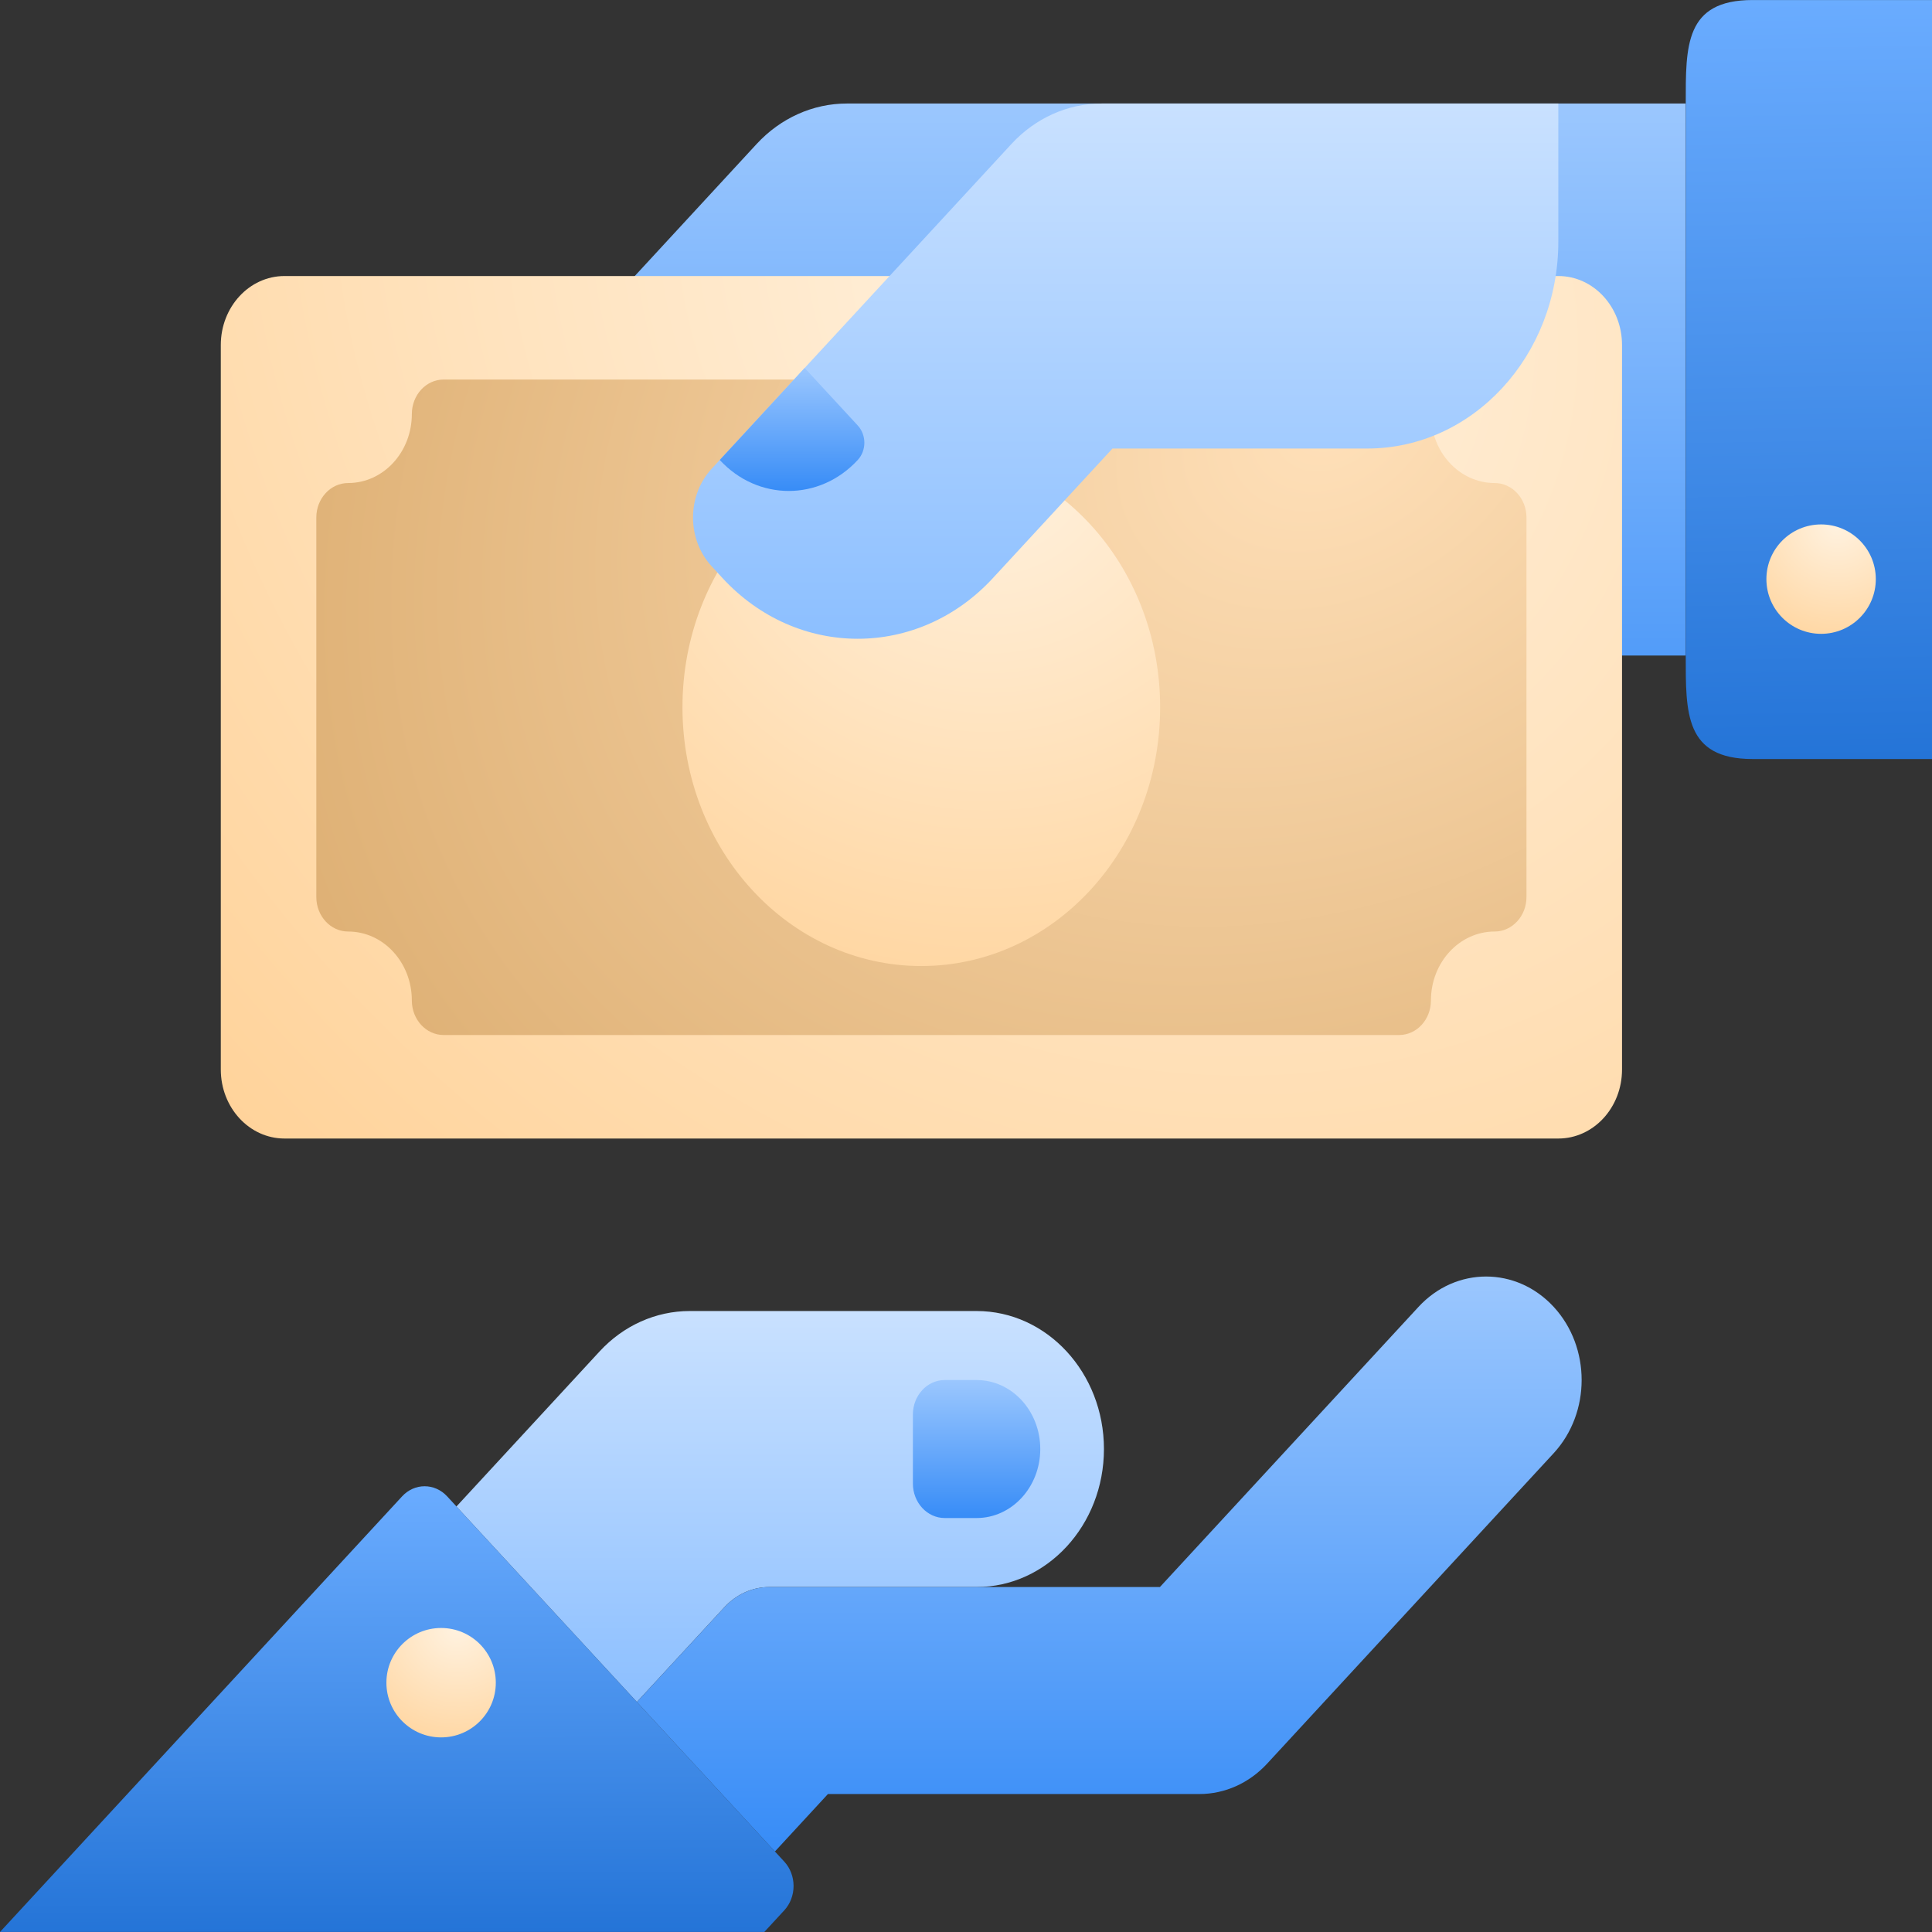 <svg width="70" height="70" viewBox="0 0 70 70" fill="none" xmlns="http://www.w3.org/2000/svg">
<rect x="0" y="0" width="70" height="70" fill="#333333" stroke="none"/>
<g id="Group">
<g id="Group_2">
<path id="Vector" d="M30.68 3.751C29.456 3.751 28.282 4.278 27.416 5.215L14.922 18.751V31.251H49.537C53.361 31.251 56.46 27.893 56.46 23.751H61.075V3.751H30.68Z" fill="url(#paint0_linear_1548_28840)"/>
</g>
<g id="Group_3">
<path id="Vector_2" d="M70 27.501V0.001H63.5C61.036 0.001 61.078 1.68 61.078 3.751V23.751C61.078 25.822 61.036 27.501 63.5 27.501H70Z" fill="url(#paint1_linear_1548_28840)"/>
</g>
<g id="Group_4">
<path id="Vector_3" d="M58.769 38.751V12.501C58.769 11.12 57.736 10.001 56.461 10.001H10.308C9.033 10.001 8 11.12 8 12.501V38.751C8 40.132 9.033 41.251 10.308 41.251H56.461C57.736 41.251 58.769 40.132 58.769 38.751Z" fill="url(#paint2_radial_1548_28840)"/>
</g>
<g id="Group_5">
<path id="Vector_4" d="M11.461 32.501V18.751C11.461 18.06 11.978 17.501 12.615 17.501C13.889 17.501 14.922 16.381 14.922 15.001C14.922 14.31 15.439 13.751 16.076 13.751H50.691C51.329 13.751 51.845 14.31 51.845 15.001C51.845 16.381 52.879 17.501 54.153 17.501C54.79 17.501 55.307 18.06 55.307 18.751V32.501C55.307 33.191 54.79 33.751 54.153 33.751C52.879 33.751 51.845 34.87 51.845 36.251C51.845 36.941 51.329 37.501 50.691 37.501H16.076C15.439 37.501 14.922 36.941 14.922 36.251C14.922 34.87 13.889 33.751 12.615 33.751C11.977 33.751 11.461 33.191 11.461 32.501Z" fill="url(#paint3_radial_1548_28840)"/>
</g>
<g id="Group_6">
<path id="Vector_5" d="M33.38 35.001C38.16 35.001 42.034 30.803 42.034 25.626C42.034 20.448 38.16 16.251 33.38 16.251C28.601 16.251 24.727 20.448 24.727 25.626C24.727 30.803 28.601 35.001 33.38 35.001Z" fill="url(#paint4_radial_1548_28840)"/>
</g>
<g id="Group_7">
<path id="Vector_6" d="M36.648 5.215L25.785 16.983C24.884 17.959 24.884 19.542 25.785 20.518L26.181 20.948C28.885 23.876 33.268 23.876 35.972 20.948L40.307 16.251H49.538C53.362 16.251 56.461 12.893 56.461 8.751V3.751H39.911C38.687 3.751 37.513 4.278 36.648 5.215Z" fill="url(#paint5_linear_1548_28840)"/>
</g>
<g id="Group_8">
<path id="Vector_7" d="M26.078 16.666C27.459 18.162 29.697 18.162 31.078 16.666C31.397 16.321 31.397 15.761 31.078 15.416L29.155 13.333L26.078 16.666Z" fill="url(#paint6_linear_1548_28840)"/>
</g>
<g id="Group_9">
<path id="Vector_8" d="M35.383 47.501H24.987C23.763 47.501 22.589 48.027 21.724 48.965L16.537 54.584L23.075 61.667L26.246 58.233C26.678 57.764 27.265 57.501 27.877 57.501H35.383C37.932 57.501 39.998 55.262 39.998 52.501C39.998 49.739 37.932 47.501 35.383 47.501Z" fill="url(#paint7_linear_1548_28840)"/>
</g>
<g id="Group_10">
<path id="Vector_9" d="M56.292 47.349C54.94 45.885 52.749 45.885 51.397 47.349L42.026 57.501H27.877C27.265 57.501 26.678 57.764 26.246 58.233L23.075 61.667L28.076 67.084L29.998 65.001H43.46C44.378 65.001 45.258 64.606 45.908 63.903L56.292 52.653C57.644 51.188 57.644 48.813 56.292 47.349Z" fill="url(#paint8_linear_1548_28840)"/>
</g>
<g id="Group_11">
<path id="Vector_10" d="M27.692 69.999H0L14.569 54.216C15.019 53.728 15.75 53.728 16.201 54.216L28.415 67.449C28.865 67.937 28.865 68.728 28.415 69.216L27.692 69.999Z" fill="url(#paint9_linear_1548_28840)"/>
</g>
<g id="Group_12">
<path id="Vector_11" d="M35.384 55.001H34.23C33.593 55.001 33.076 54.441 33.076 53.751V51.251C33.076 50.56 33.593 50.001 34.23 50.001H35.384C36.658 50.001 37.691 51.12 37.691 52.501C37.691 53.881 36.658 55.001 35.384 55.001Z" fill="url(#paint10_linear_1548_28840)"/>
</g>
<path id="Vector_12" d="M15.982 62.949C17.077 62.949 17.964 62.062 17.964 60.967C17.964 59.873 17.077 58.985 15.982 58.985C14.887 58.985 14 59.873 14 60.967C14 62.062 14.887 62.949 15.982 62.949Z" fill="url(#paint11_radial_1548_28840)"/>
<path id="Vector_13" d="M65.982 22.965C67.077 22.965 67.964 22.078 67.964 20.983C67.964 19.888 67.077 19.001 65.982 19.001C64.887 19.001 64 19.888 64 20.983C64 22.078 64.887 22.965 65.982 22.965Z" fill="url(#paint12_radial_1548_28840)"/>
</g>
<defs>
<linearGradient id="paint0_linear_1548_28840" x1="37.999" y1="3.751" x2="37.999" y2="31.251" gradientUnits="userSpaceOnUse">
<stop stop-color="#9BC7FE"/>
<stop offset="1" stop-color="#378CF7"/>
</linearGradient>
<linearGradient id="paint1_linear_1548_28840" x1="65.531" y1="0.001" x2="66.111" y2="35.894" gradientUnits="userSpaceOnUse">
<stop stop-color="#6AACFF"/>
<stop offset="1" stop-color="#0F63CB"/>
</linearGradient>
<radialGradient id="paint2_radial_1548_28840" cx="0" cy="0" r="1" gradientUnits="userSpaceOnUse" gradientTransform="translate(40.714 10.001) rotate(134.409) scale(59.349 68.865)">
<stop stop-color="#FFF2E0"/>
<stop offset="1" stop-color="#FFC984"/>
</radialGradient>
<radialGradient id="paint3_radial_1548_28840" cx="0" cy="0" r="1" gradientUnits="userSpaceOnUse" gradientTransform="translate(48.372 15.167) rotate(149.994) scale(44.513 33.672)">
<stop stop-color="#FFE0B9"/>
<stop offset="1" stop-color="#DCAD70"/>
</radialGradient>
<radialGradient id="paint4_radial_1548_28840" cx="0" cy="0" r="1" gradientUnits="userSpaceOnUse" gradientTransform="translate(35.879 16.251) rotate(119.1) scale(29.113 28.716)">
<stop stop-color="#FFF2E0"/>
<stop offset="1" stop-color="#FFC984"/>
</radialGradient>
<linearGradient id="paint5_linear_1548_28840" x1="40.785" y1="3.751" x2="40.785" y2="23.144" gradientUnits="userSpaceOnUse">
<stop stop-color="#C9E1FF"/>
<stop offset="1" stop-color="#8CBFFF"/>
</linearGradient>
<linearGradient id="paint6_linear_1548_28840" x1="28.698" y1="13.333" x2="28.698" y2="17.788" gradientUnits="userSpaceOnUse">
<stop stop-color="#9BC7FE"/>
<stop offset="1" stop-color="#378CF7"/>
</linearGradient>
<linearGradient id="paint7_linear_1548_28840" x1="28.268" y1="47.501" x2="28.268" y2="61.667" gradientUnits="userSpaceOnUse">
<stop stop-color="#C9E1FF"/>
<stop offset="1" stop-color="#8CBFFF"/>
</linearGradient>
<linearGradient id="paint8_linear_1548_28840" x1="40.191" y1="46.251" x2="40.191" y2="67.084" gradientUnits="userSpaceOnUse">
<stop stop-color="#9BC7FE"/>
<stop offset="1" stop-color="#378CF7"/>
</linearGradient>
<linearGradient id="paint9_linear_1548_28840" x1="14.376" y1="53.85" x2="14.438" y2="74.933" gradientUnits="userSpaceOnUse">
<stop stop-color="#6AACFF"/>
<stop offset="1" stop-color="#0F63CB"/>
</linearGradient>
<linearGradient id="paint10_linear_1548_28840" x1="35.384" y1="50.001" x2="35.384" y2="55.001" gradientUnits="userSpaceOnUse">
<stop stop-color="#9BC7FE"/>
<stop offset="1" stop-color="#378CF7"/>
</linearGradient>
<radialGradient id="paint11_radial_1548_28840" cx="0" cy="0" r="1" gradientUnits="userSpaceOnUse" gradientTransform="translate(16.554 58.985) rotate(121.089) scale(6.28 6.446)">
<stop stop-color="#FFF2E0"/>
<stop offset="1" stop-color="#FFC984"/>
</radialGradient>
<radialGradient id="paint12_radial_1548_28840" cx="0" cy="0" r="1" gradientUnits="userSpaceOnUse" gradientTransform="translate(66.554 19.001) rotate(121.089) scale(6.28 6.446)">
<stop stop-color="#FFF2E0"/>
<stop offset="1" stop-color="#FFC984"/>
</radialGradient>
</defs>
</svg>
